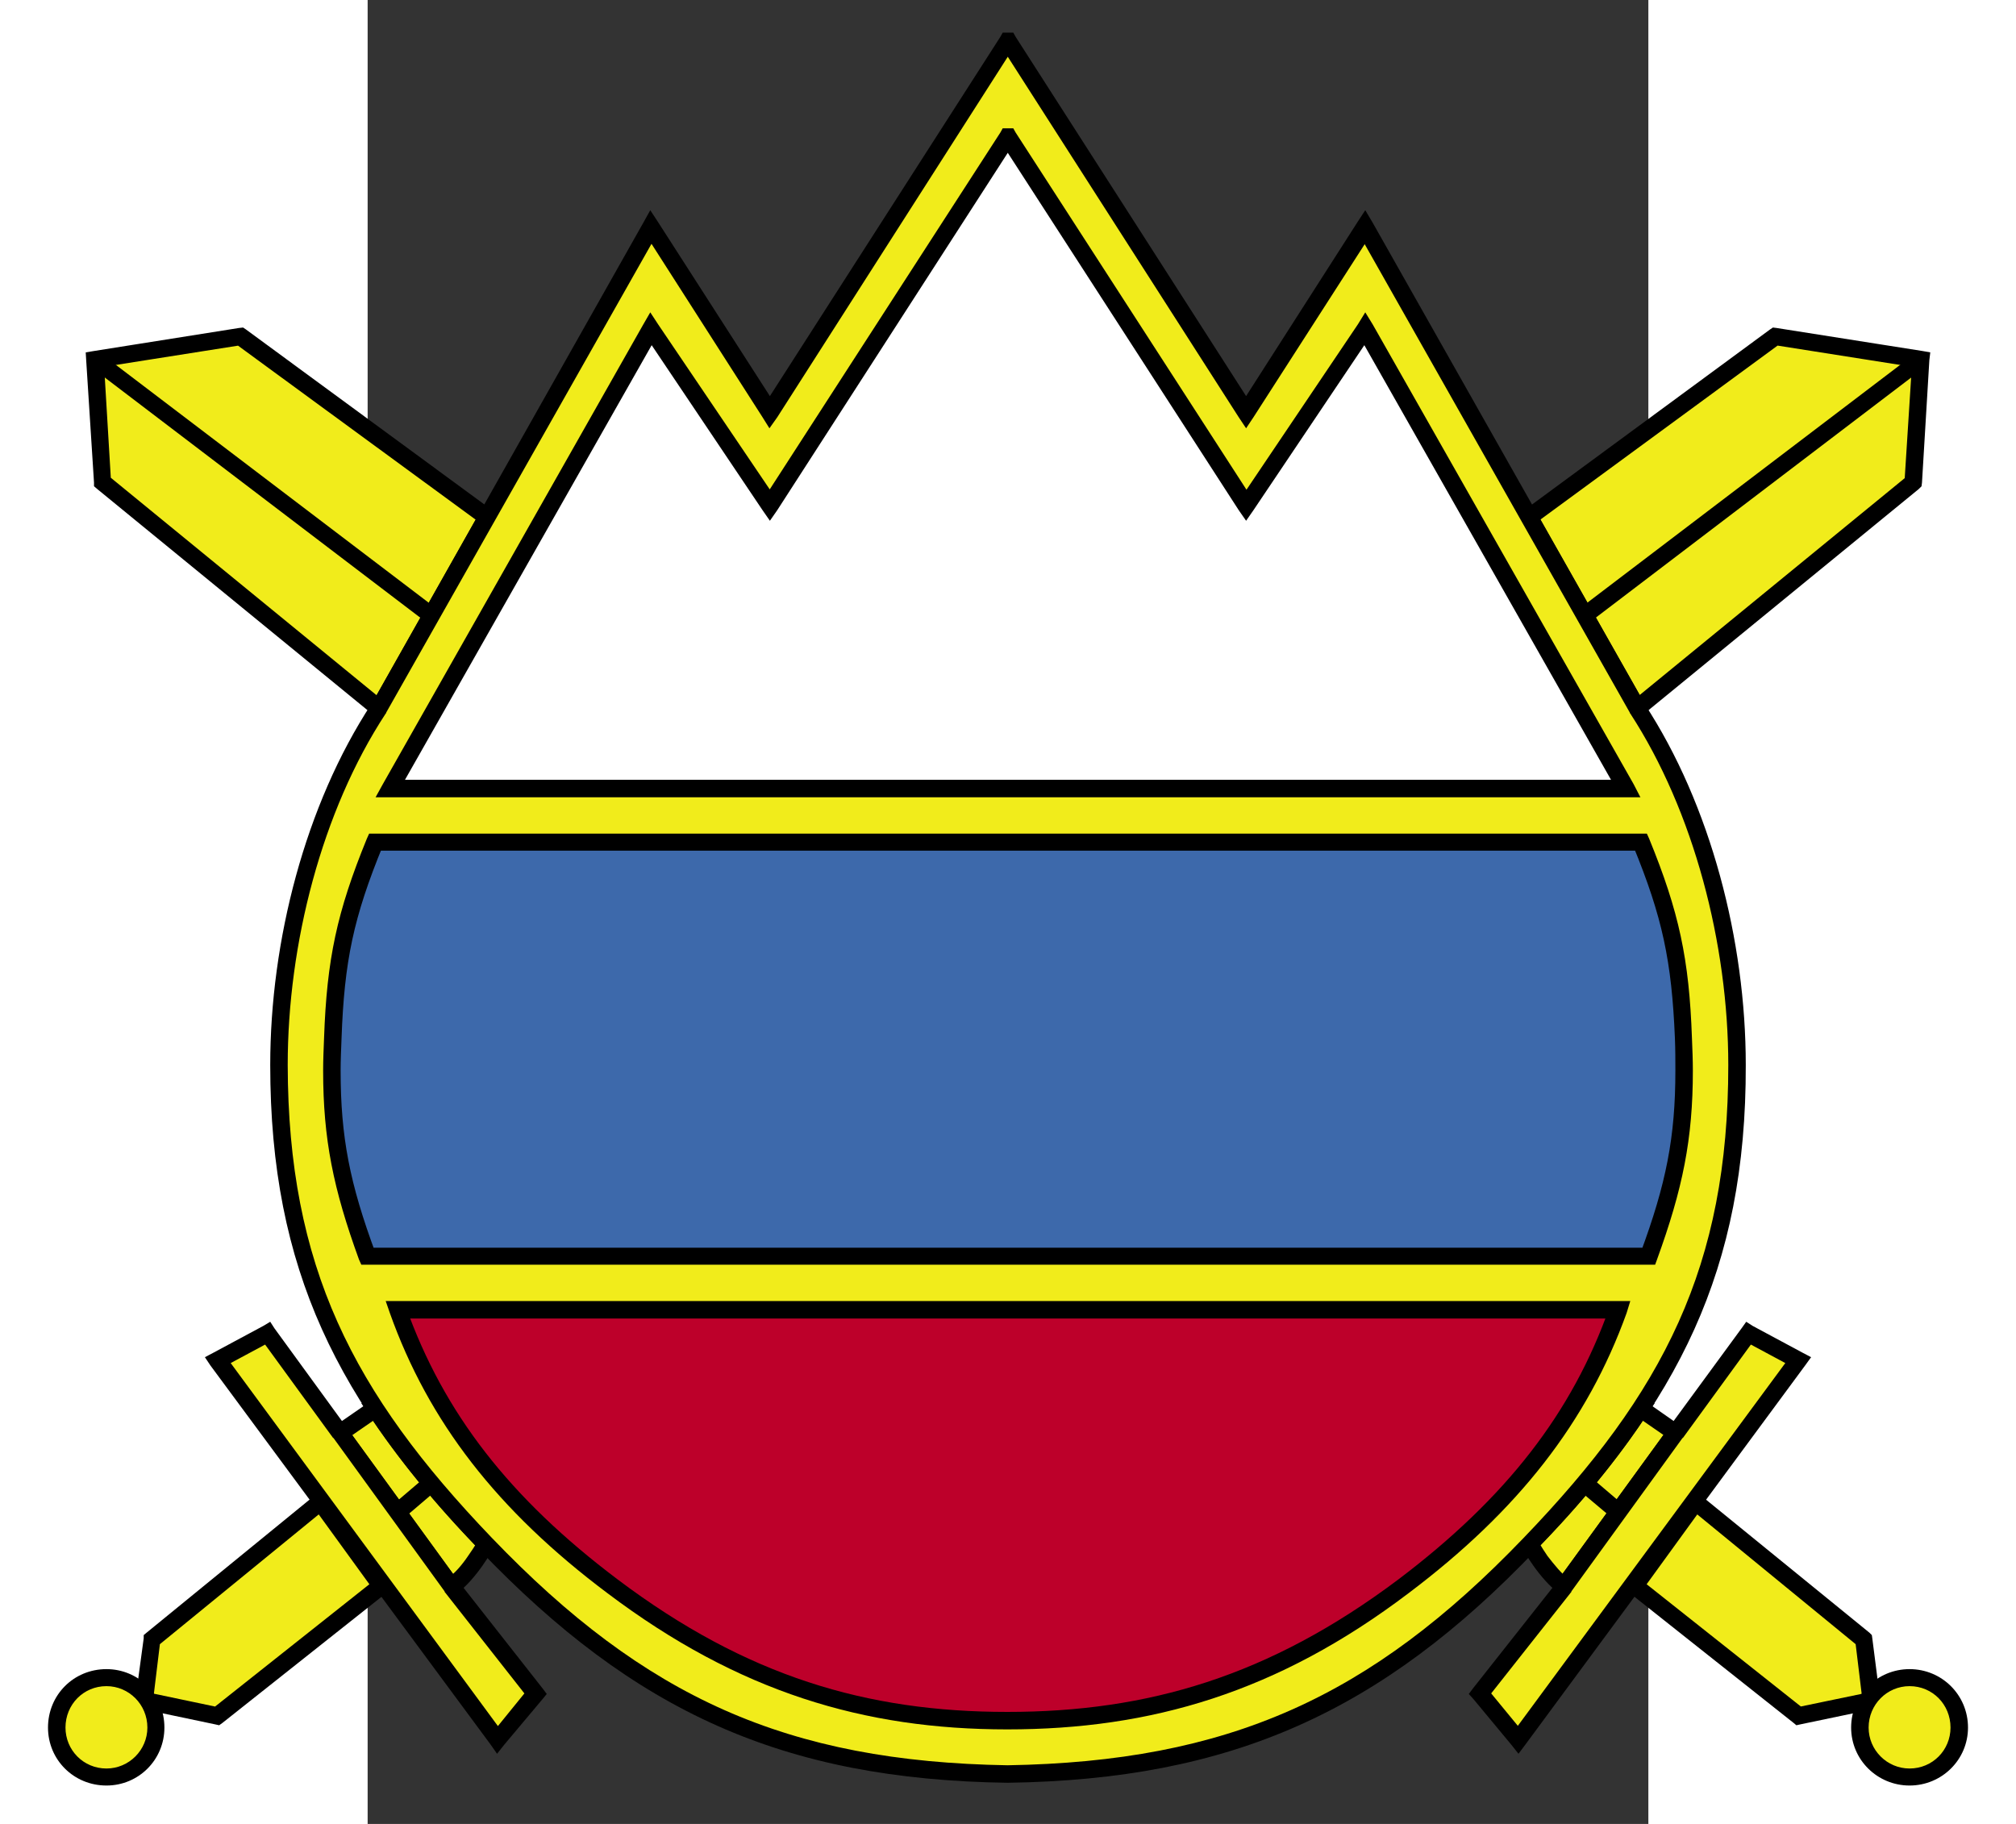 <?xml version="1.0" encoding="UTF-8" ?>
<!DOCTYPE svg PUBLIC "-//W3C//DTD SVG 1.0//EN" "http://www.w3.org/TR/2001/REC-SVG-20010904/DTD/svg10.dtd">
<svg xmlns="http://www.w3.org/2000/svg" version="1.0" width="210" height="190" viewBox="0 0 467.7 666.1">
  <rect x="0" y="0" width="467.7" height="666.1" fill="#333333" stroke="none"/>
  <path d="M -96.902,176.069 L -99.591,131.207 L -46.328,122.806 L 43.228,188.671 L 42.556,190.519 L 4.079,258.736 L -96.902,176.069" fill="#F1EC1B" />
  <path d="M -96.902,176.069 L -99.927,176.237 L -102.783,131.543 L -102.951,128.687 L -99.927,128.183 L -47,119.782 L -45.487,119.614 L -44.479,120.286 L 45.245,186.151 L 46.925,187.495 L 46.253,189.679 L 45.581,191.527 L 45.413,191.863 L 45.245,192.031 L 6.768,260.248 L 4.919,263.609 L 2.063,261.089 L -98.751,178.589 L -99.927,177.581 L -99.927,176.237 L -96.902,176.069 L -94.718,173.717 L 6.096,256.216 L 4.079,258.736 L 1.391,257.224 L 39.868,189.007 L 42.556,190.519 L 39.532,189.511 L 40.204,187.663 L 43.228,188.671 L 41.38,191.191 L -48.344,125.494 L -46.328,122.806 L -45.823,125.998 L -99.087,134.4 L -99.591,131.207 L -96.398,131.039 L -93.71,175.901 L -96.902,176.069 L -94.718,173.717 L -96.902,176.069" fill="black" />
  <path d="M 30.627,579.491 L -10.035,523.372 L 4.079,513.458 L 2.567,514.13 C 13.488,530.765 27.098,547.063 43.228,564.033 C 43.228,564.033 37.012,574.955 30.627,579.491" fill="#F1EC1B" />
  <path d="M 30.627,579.491 L 28.106,581.171 L -12.555,525.052 L -14.403,522.531 L -11.883,520.683 L 2.231,510.938 L 4.079,513.458 L 5.087,516.483 L 3.575,517.155 L 2.567,514.13 L 5.255,512.45 C 16.009,528.748 29.283,544.879 45.413,561.681 L 47.093,563.529 L 45.917,565.545 C 45.749,565.713 39.868,576.635 32.475,582.011 L 29.955,583.86 L 28.106,581.171 L 30.627,579.491 L 28.779,576.635 C 31.467,575.123 34.659,571.258 36.676,568.234 C 37.852,566.553 38.86,565.041 39.364,564.201 L 40.54,562.353 L 43.228,564.033 L 40.876,566.049 C 24.578,549.247 10.968,532.613 -0.121,515.811 L -2.306,512.45 L 1.391,511.106 L 3.071,510.602 L 5.927,516.147 L -8.186,525.892 L -10.035,523.372 L -7.514,521.523 L 33.147,577.475 L 30.627,579.491 L 28.779,576.635 L 30.627,579.491" fill="black" />
  <path d="M 30.627,579.491 L 61.543,618.64 L 47.429,635.443 L -54.729,496.656 L -36.582,486.911 L -10.035,523.372 L 30.627,579.491" fill="#F1EC1B" />
  <path d="M 30.627,579.491 L 33.147,577.475 L 63.895,616.624 L 65.407,618.64 L 63.895,620.489 L 49.781,637.291 L 47.261,640.483 L 44.909,637.123 L -57.417,498.672 L -59.433,495.648 L -56.241,493.968 L -38.094,484.222 L -35.574,482.71 L -34.062,485.063 L -7.514,521.523 L 33.147,577.475 L 30.627,579.491 L 33.147,577.475 L 30.627,579.491 L 28.106,581.171 L -12.555,525.052 L -12.555,525.22 L -39.103,488.759 L -36.582,486.911 L -35.07,489.767 L -53.216,499.512 L -54.729,496.656 L -52.208,494.808 L 49.949,633.594 L 47.429,635.443 L 45.077,633.426 L 58.855,616.456 L 61.543,618.64 L 58.855,620.489 L 28.106,581.339 L 28.106,581.171 L 30.627,579.491" fill="black" />
  <path d="M -17.26,548.575 L 4.919,579.323 L -54.897,626.537 L -81.612,621.161 L -78.756,598.814 L -17.26,548.575" fill="#F1EC1B" />
  <path d="M -17.26,548.575 L -14.739,546.559 L 7.44,577.307 L 9.288,579.827 L 6.936,581.675 L -53.048,629.226 L -54.225,630.066 L -55.737,629.73 L -82.116,624.185 L -84.973,623.513 L -84.805,620.657 L -81.78,598.31 L -81.78,597.134 L -80.772,596.293 L -19.444,546.223 L -16.756,544.038 L -14.739,546.559 L -17.26,548.575 L -15.243,550.927 L -76.74,601.166 L -78.756,598.814 L -75.731,599.318 L -78.42,621.497 L -81.612,621.161 L -80.772,617.968 L -54.393,623.513 L -54.897,626.537 L -56.913,624.185 L 3.071,576.635 L 4.919,579.323 L 2.399,581.003 L -19.78,550.423 L -17.26,548.575 L -15.243,550.927 L -17.26,548.575" fill="black" />
  <path d="M -113.537,630.906 C -113.537,620.825 -105.471,612.76 -95.39,612.76 C -85.477,612.76 -77.244,620.825 -77.244,630.906 C -77.244,640.819 -85.477,649.053 -95.39,649.053 C -105.471,649.053 -113.537,640.819 -113.537,630.906" fill="#F1EC1B" />
  <path d="M -113.537,630.906 L -116.729,630.906 C -116.729,618.976 -107.32,609.567 -95.39,609.567 C -83.629,609.567 -74.219,618.976 -74.219,630.906 C -74.219,642.668 -83.629,652.077 -95.39,652.077 C -107.32,652.077 -116.729,642.668 -116.729,630.906 L -113.537,630.906 L -110.344,630.906 C -110.344,639.139 -103.791,645.86 -95.39,645.86 C -87.157,645.86 -80.436,639.139 -80.436,630.906 C -80.436,622.505 -87.157,615.784 -95.39,615.784 C -103.791,615.784 -110.344,622.505 -110.344,630.906 L -113.537,630.906" fill="black" />
  <path d="M 564.434,176.069 L 567.123,131.207 L 514.028,122.806 L 424.472,188.671 L 424.976,190.519 L 463.621,258.736 L 564.434,176.069" fill="#F1EC1B" />
  <path d="M 564.434,176.069 L 561.242,175.901 L 564.098,131.039 L 567.123,131.207 L 566.787,134.4 L 513.523,125.998 L 514.028,122.806 L 515.876,125.494 L 426.32,191.191 L 424.472,188.671 L 427.496,187.663 L 428,189.511 L 424.976,190.519 L 427.832,189.007 L 466.477,257.224 L 463.621,258.736 L 461.604,256.216 L 562.418,173.717 L 564.434,176.069 L 561.242,175.901 L 564.434,176.069 L 566.451,178.589 L 465.637,261.089 L 462.613,263.609 L 460.932,260.248 L 422.287,192.031 L 422.119,191.863 L 422.119,191.527 L 421.447,189.679 L 420.607,187.495 L 422.623,186.151 L 512.179,120.286 L 513.187,119.614 L 514.532,119.782 L 567.795,128.183 L 570.651,128.687 L 570.315,131.543 L 567.627,176.237 L 567.459,177.581 L 566.451,178.589 L 564.434,176.069" fill="black" />
  <path d="M 436.905,579.491 L 477.735,523.372 L 463.621,513.458 L 465.133,514.13 C 454.211,530.765 440.77,547.063 424.472,564.033 C 424.472,564.033 430.688,574.955 436.905,579.491" fill="#F1EC1B" />
  <path d="M 436.905,579.491 L 434.385,577.475 L 475.046,521.523 L 477.735,523.372 L 475.886,525.892 L 461.773,516.147 L 464.797,510.602 L 466.141,511.106 L 470.006,512.45 L 467.653,515.811 C 456.732,532.613 443.122,549.247 426.656,566.049 L 424.472,564.033 L 427.16,562.353 C 427.16,562.353 428.672,565.041 430.856,568.234 C 433.209,571.258 436.233,575.123 438.753,576.635 L 436.905,579.491 L 434.385,577.475 L 436.905,579.491 L 435.225,582.011 C 427.832,576.635 421.783,565.713 421.783,565.545 L 420.439,563.529 L 422.119,561.681 C 438.417,544.879 451.691,528.748 462.445,512.45 L 465.133,514.13 L 464.125,517.155 L 462.613,516.483 L 463.621,513.458 L 465.469,510.938 L 479.415,520.683 L 482.103,522.531 L 480.255,525.052 L 439.594,581.171 L 437.745,583.86 L 435.225,582.011 L 436.905,579.491" fill="black" />
  <path d="M 436.905,579.491 L 406.325,618.64 L 420.271,635.443 L 522.429,496.656 L 504.282,486.911 L 477.735,523.372 L 436.905,579.491" fill="#F1EC1B" />
  <path d="M 436.905,579.491 L 439.594,581.339 L 408.677,620.489 L 406.325,618.64 L 408.677,616.456 L 422.623,633.426 L 420.271,635.443 L 417.583,633.594 L 519.908,494.808 L 522.429,496.656 L 520.916,499.512 L 502.77,489.767 L 504.282,486.911 L 506.803,488.759 L 480.255,525.22 L 480.255,525.052 L 439.594,581.171 L 439.594,581.339 L 436.905,579.491 L 434.385,577.475 L 475.046,521.523 L 501.762,485.063 L 503.442,482.71 L 505.794,484.222 L 523.941,493.968 L 527.133,495.648 L 524.949,498.672 L 422.791,637.123 L 420.271,640.483 L 417.751,637.291 L 403.805,620.489 L 402.125,618.64 L 403.637,616.624 L 434.553,577.475 L 436.905,579.491 L 434.385,577.475 L 436.905,579.491" fill="black" />
  <path d="M 485.128,548.575 L 462.613,579.323 L 522.765,626.537 L 549.144,621.161 L 546.456,598.814 L 485.128,548.575" fill="#F1EC1B" />
  <path d="M 485.128,548.575 L 487.48,550.423 L 465.301,581.003 L 462.613,579.323 L 464.629,576.635 L 524.613,624.185 L 522.765,626.537 L 521.925,623.513 L 548.64,617.968 L 549.144,621.161 L 545.952,621.497 L 543.263,599.318 L 546.456,598.814 L 544.272,601.166 L 482.943,550.927 L 485.128,548.575 L 487.48,550.423 L 485.128,548.575 L 486.976,546.223 L 548.472,596.293 L 549.312,597.134 L 549.48,598.31 L 552.337,620.657 L 552.673,623.513 L 549.816,624.185 L 523.269,629.73 L 521.757,630.066 L 520.748,629.226 L 460.764,581.675 L 458.244,579.827 L 460.092,577.307 L 482.439,546.559 L 484.456,544.038 L 486.976,546.223 L 485.128,548.575" fill="black" />
  <path d="M 581.237,630.906 C 581.237,620.825 573.171,612.76 563.09,612.76 C 553.177,612.76 544.944,620.825 544.944,630.906 C 544.944,640.819 553.177,649.053 563.09,649.053 C 573.171,649.053 581.237,640.819 581.237,630.906" fill="#F1EC1B" />
  <path d="M 581.237,630.906 L 578.044,630.906 C 578.044,622.505 571.491,615.784 563.09,615.784 C 554.857,615.784 548.136,622.505 548.136,630.906 C 548.136,639.139 554.857,645.86 563.09,645.86 C 571.491,645.86 578.044,639.139 578.044,630.906 L 581.237,630.906 L 584.429,630.906 C 584.429,642.668 574.852,652.077 563.09,652.077 C 551.328,652.077 541.751,642.668 541.751,630.906 C 541.751,618.976 551.328,609.567 563.09,609.567 C 574.852,609.567 584.429,618.976 584.429,630.906 L 581.237,630.906" fill="black" />
  <path d="M 233.598,15.104 L 146.73,150.53 L 103.381,82.985 L 4.079,258.736 C -19.78,295.197 -32.382,344.092 -32.382,388.954 C -32.382,463.052 -8.186,510.266 43.228,564.033 C 99.516,622.505 152.611,646.532 233.598,647.876 C 314.753,646.532 368.184,622.673 424.472,564.033 C 475.886,510.266 500.082,463.052 500.082,388.954 C 500.082,344.092 487.48,295.197 463.621,258.736 L 364.319,82.985 L 320.802,150.53 L 234.102,15.104 L 233.598,15.104" fill="#F1EC1B" />
  <path d="M 233.598,15.104 L 236.286,16.784 L 149.587,152.378 L 146.73,156.411 L 144.21,152.378 L 100.86,84.665 L 103.381,82.985 L 106.237,84.497 L 6.768,260.248 L 6.768,260.416 L 6.6,260.584 C -16.756,296.205 -29.189,344.764 -29.189,388.954 C -29.021,462.379 -5.666,508.418 45.413,561.681 C 101.364,619.985 153.115,643.34 233.766,644.684 L 233.598,647.876 L 233.598,644.684 C 314.249,643.34 366.168,619.985 422.119,561.681 C 473.366,508.418 496.889,462.379 496.889,388.954 C 496.889,344.764 484.288,296.205 461.1,260.584 L 460.932,260.416 L 460.932,260.248 L 361.463,84.497 L 364.319,82.985 L 367.008,84.665 L 323.49,152.378 L 320.802,156.411 L 318.113,152.378 L 231.246,16.784 L 234.102,15.104 L 234.102,18.296 L 233.598,18.296 L 233.598,15.104 L 236.286,16.784 L 233.598,15.104 L 233.598,11.911 L 234.102,11.911 L 235.782,11.911 L 236.622,13.423 L 323.49,148.849 L 320.802,150.53 L 318.113,148.849 L 361.463,81.136 L 364.319,76.768 L 367.008,81.304 L 466.477,257.224 L 463.621,258.736 L 466.309,257.056 C 490.504,294.021 503.274,343.588 503.274,388.954 C 503.442,463.892 478.575,512.282 426.656,566.049 C 370.2,625.193 315.425,649.893 233.766,651.069 L 233.598,651.069 C 151.771,649.893 97.5,625.193 40.876,566.049 C -10.707,512.282 -35.574,463.892 -35.574,388.954 C -35.574,343.588 -22.804,294.021 1.391,257.056 L 4.079,258.736 L 1.391,257.224 L 100.692,81.304 L 103.213,76.768 L 106.069,81.136 L 149.587,148.849 L 146.73,150.53 L 144.21,148.849 L 231.078,13.423 L 231.918,11.911 L 233.598,11.911 L 233.598,15.104" fill="black" />
  <path d="M -97.742,128.855 L 25.586,222.611 L 21.722,227.484 L -101.439,133.727 L -97.742,128.855 M 25.586,543.87 L 14.161,553.616 L 10.128,548.743 L 21.554,538.998 L 25.586,543.87" fill="black" />
  <path d="M 2.735,307.463 C -8.186,334.01 -11.715,350.645 -12.723,379.04 C -13.899,410.461 -10.875,429.279 -0.121,458.683 L 467.821,458.683 C 478.575,429.279 481.599,410.461 480.423,379.04 C 479.247,350.645 475.886,334.01 465.133,307.463 L 2.735,307.463" fill="#3D69AB" />
  <path d="M 2.735,307.463 L 5.591,308.807 C -5.162,335.018 -8.522,350.981 -9.531,379.208 C -9.699,383.409 -9.867,387.273 -9.867,390.97 C -9.867,415.333 -6.506,432.303 2.903,457.675 L -0.121,458.683 L -0.121,455.659 L 467.821,455.659 L 467.821,458.683 L 464.797,457.675 C 474.206,432.303 477.567,415.333 477.567,390.97 C 477.567,387.273 477.567,383.409 477.399,379.208 C 476.222,350.981 472.862,335.018 462.109,308.807 L 465.133,307.463 L 465.133,310.655 L 2.735,310.655 L 2.735,307.463 L 5.591,308.807 L 2.735,307.463 L 2.735,304.438 L 465.133,304.438 L 467.149,304.438 L 467.989,306.287 C 478.911,333.002 482.607,350.308 483.615,379.04 C 483.783,383.073 483.951,387.273 483.951,390.97 C 483.951,416.005 480.255,434.152 470.846,460.027 L 470.174,461.875 L 467.821,461.875 L -0.121,461.875 L -2.306,461.875 L -3.146,460.027 C -12.555,434.152 -16.252,416.005 -16.252,390.97 C -16.252,387.273 -16.083,383.073 -15.915,379.04 C -14.907,350.308 -11.211,333.002 -0.289,306.287 L 0.551,304.438 L 2.735,304.438 L 2.735,307.463" fill="black" />
  <path d="M 233.598,50.052 L 146.73,184.47 L 103.381,119.95 L 8.28,287.972 L 233.598,287.972 L 459.588,287.972 L 364.319,119.95 L 320.802,184.47 L 234.102,50.052 L 233.598,50.052" fill="white" />
  <path d="M 233.598,50.052 L 236.286,51.9 L 149.587,186.319 L 146.898,190.183 L 144.21,186.319 L 100.86,121.798 L 103.381,119.95 L 106.237,121.63 L 10.968,289.484 L 8.28,287.972 L 8.28,284.78 L 233.598,284.78 L 459.588,284.78 L 459.588,287.972 L 456.732,289.484 L 361.463,121.63 L 364.319,119.95 L 366.84,121.798 L 323.49,186.319 L 320.802,190.183 L 318.113,186.319 L 231.246,51.9 L 234.102,50.052 L 234.102,53.245 L 233.598,53.245 L 233.598,50.052 L 236.286,51.9 L 233.598,50.052 L 233.598,46.86 L 234.102,46.86 L 235.782,46.86 L 236.622,48.372 L 323.49,182.79 L 320.802,184.47 L 318.281,182.79 L 361.631,118.437 L 364.319,114.069 L 367.008,118.437 L 462.277,286.292 L 464.797,291.165 L 459.588,291.165 L 233.598,291.165 L 8.28,291.165 L 2.903,291.165 L 5.591,286.292 L 100.692,118.437 L 103.213,114.069 L 106.069,118.437 L 149.587,182.79 L 146.73,184.47 L 144.21,182.79 L 231.078,48.372 L 231.918,46.86 L 233.598,46.86 L 233.598,50.052" fill="black" />
  <path d="M 233.598,478.342 L 10.968,478.342 C 25.082,517.491 49.613,549.415 89.435,579.491 C 136.985,615.112 181.847,628.386 233.598,628.386 C 285.517,628.386 330.715,615.112 378.265,579.491 C 418.087,549.415 442.618,517.491 456.732,478.342 L 234.102,478.342 L 233.598,478.342" fill="#BD002A" />
  <path d="M 233.598,478.342 L 233.598,481.534 L 10.968,481.534 L 10.968,478.342 L 13.993,477.333 C 27.77,515.979 51.798,547.063 91.283,576.803 C 138.329,612.256 182.351,625.193 233.598,625.193 C 284.845,625.193 329.203,612.256 376.417,576.803 C 415.734,547.063 439.93,515.979 453.539,477.333 L 456.732,478.342 L 456.732,481.534 L 234.102,481.534 L 233.598,481.534 L 233.598,478.342 L 233.598,475.149 L 234.102,475.149 L 456.732,475.149 L 461.1,475.149 L 459.756,479.518 C 445.474,519.171 420.271,551.599 380.114,581.843 C 332.227,618.136 286.021,631.578 233.598,631.578 C 181.343,631.578 135.473,617.968 87.586,581.843 C 47.261,551.599 22.226,519.171 8.112,479.518 L 6.6,475.149 L 10.968,475.149 L 233.598,475.149 L 233.598,478.342" fill="black" />
  <path d="M 569.139,133.727 L 445.978,227.484 L 442.114,222.611 L 565.442,128.855 L 569.139,133.727 M 446.146,538.998 L 457.572,548.743 L 453.539,553.616 L 441.946,543.87 L 446.146,538.998" fill="black" />
</svg>